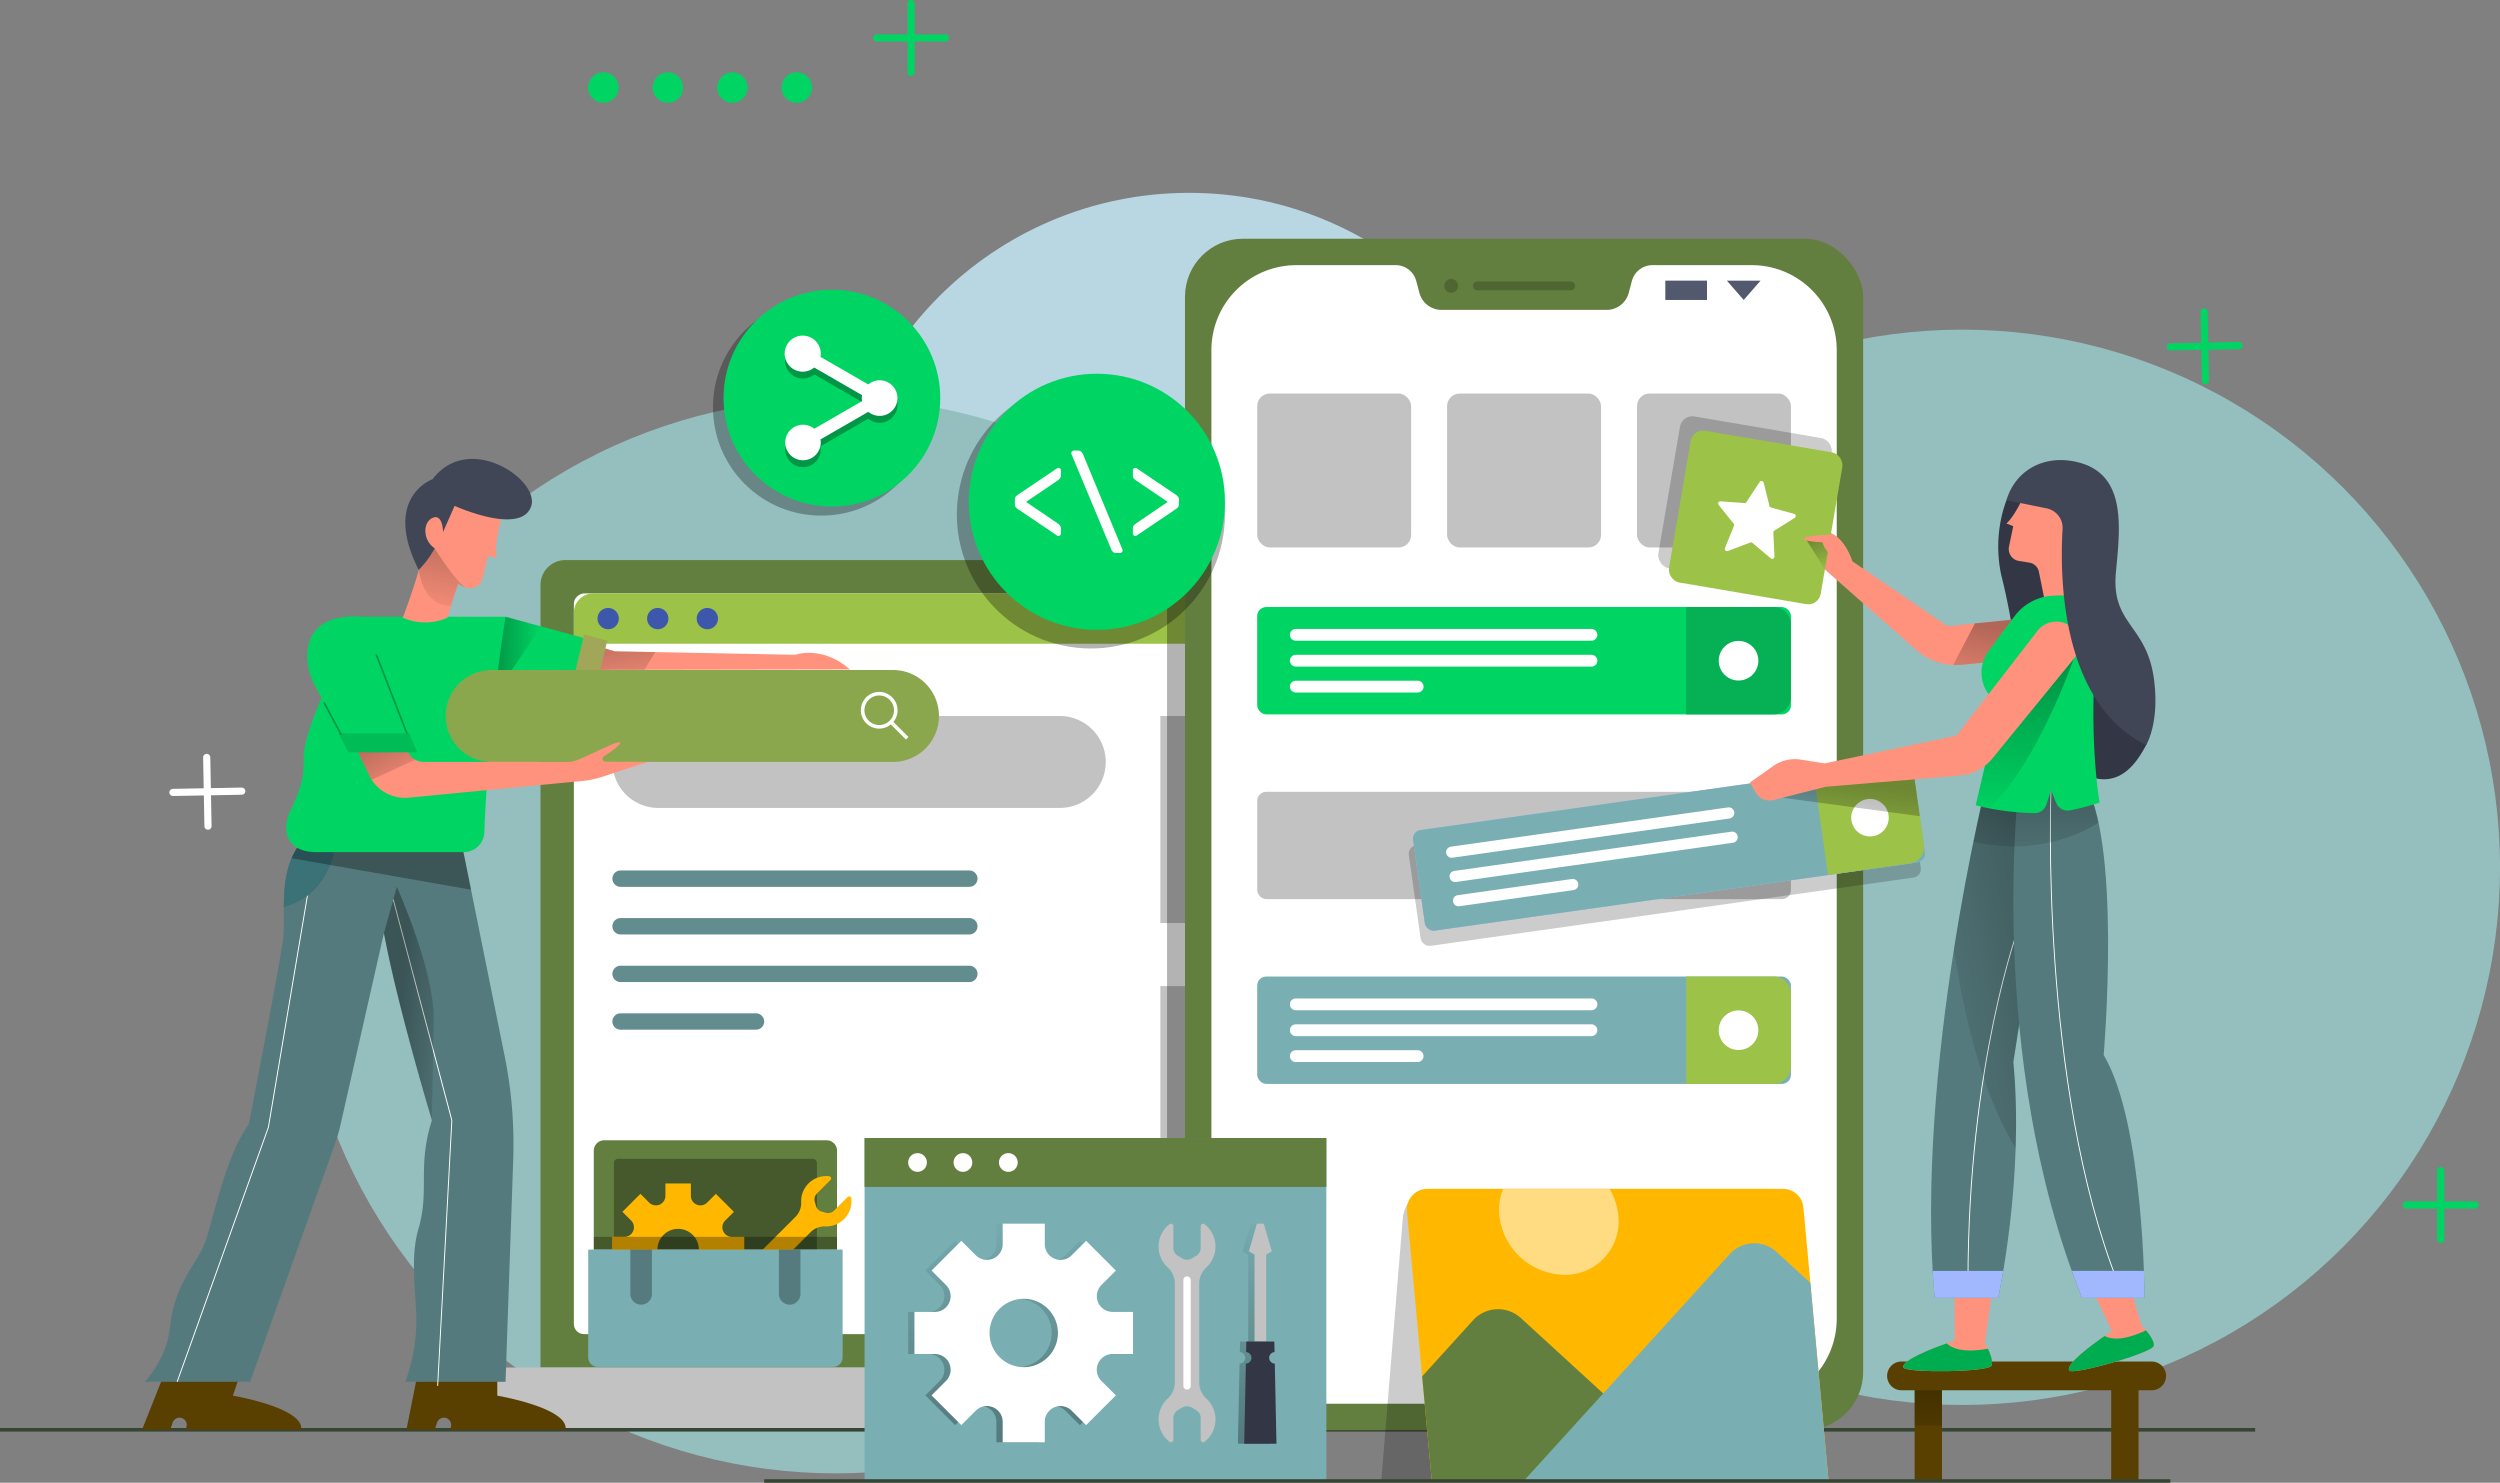 <svg xmlns="http://www.w3.org/2000/svg" xmlns:xlink="http://www.w3.org/1999/xlink" width="657.937" height="390.225" viewBox="0 0 657.937 390.225"><rect x="0" y="0" width="657.937" height="390.225" fill="#808080" stroke="none"/><defs><style>.a{fill:#95bfbf;}.b{fill:#b9d7e2;}.c{fill:#637f40;}.d{fill:#fff;}.e{fill:#c2c2c2;}.f{fill:#9cc248;}.g{fill:#3c57ab;}.h{fill:#638c8f;}.ao,.ap,.ar,.as,.at,.au,.i,.n,.q,.s,.u,.x,.y{opacity:0.3;}.aa,.an,.av,.aw,.j,.m{fill:none;}.j{stroke:#374533;}.aa,.an,.j,.m{stroke-miterlimit:10;}.aa,.j{stroke-width:0.942px;}.k{fill:#594000;}.l{fill:#557a7d;}.aa,.an,.aw,.m{stroke:#fff;}.m{stroke-width:0.247px;}.n{fill:url(#a);}.o{fill:#3b7277;}.p{fill:#ff927d;}.q{fill:url(#b);}.r{fill:#00d563;}.s{fill:url(#c);}.t{fill:#a2a658;}.u{fill:url(#d);}.v{fill:#414657;}.w{fill:#8ba74e;}.x{fill:url(#e);}.z{fill:#00bc57;}.ab{fill:#ffb700;}.ac{fill:#79afb3;}.ad,.ag{opacity:0.2;}.ae{fill:#52586e;}.af{fill:#06b155;}.ah{fill:url(#f);}.ai{fill:url(#h);}.aj{fill:#333745;}.ak{fill:#ffdb82;}.al{fill:url(#i);}.am{fill:#00ac50;}.an{stroke-width:0.236px;}.ao{fill:url(#k);}.ap{fill:url(#l);}.aq{fill:#a1b8ff;}.ar{fill:url(#m);}.as{fill:url(#n);}.at{fill:url(#o);}.au{fill:url(#p);}.av{stroke:#00d563;}.av,.aw{stroke-linecap:round;stroke-linejoin:round;stroke-width:1.884px;}</style><linearGradient id="a" x1="0.398" y1="0.39" x2="1.416" y2="0.912" gradientUnits="objectBoundingBox"><stop offset="0"/><stop offset="1" stop-opacity="0"/></linearGradient><linearGradient id="b" x1="0.043" y1="-0.217" x2="1.076" y2="1.885" xlink:href="#a"/><linearGradient id="c" x1="0" y1="0.5" x2="1" y2="0.5" xlink:href="#a"/><linearGradient id="d" x1="0.566" y1="-0.101" x2="0.407" y2="1.222" xlink:href="#a"/><linearGradient id="e" x1="0.355" y1="0.309" x2="0.811" y2="1.282" xlink:href="#a"/><linearGradient id="f" x1="0.5" y1="0.957" x2="0.5" y2="-0.085" xlink:href="#a"/><linearGradient id="h" x1="0.5" y1="0.95" x2="0.5" y2="-0.084" xlink:href="#a"/><linearGradient id="i" x1="0.5" y1="-0.288" x2="0.5" y2="1.913" xlink:href="#a"/><linearGradient id="k" x1="0.963" y1="0.149" x2="-0.187" y2="0.954" xlink:href="#a"/><linearGradient id="l" x1="0.5" y1="-0.212" x2="0.5" y2="1.418" xlink:href="#a"/><linearGradient id="m" x1="0.629" y1="0.416" x2="-0.145" y2="1.909" xlink:href="#a"/><linearGradient id="n" x1="0.477" y1="-0.076" x2="0.839" y2="1.132" xlink:href="#a"/><linearGradient id="o" x1="0.617" y1="0.387" x2="-0.002" y2="1.907" xlink:href="#a"/><linearGradient id="p" x1="0.505" y1="0.039" x2="0.493" y2="1.085" xlink:href="#a"/></defs><g transform="translate(12359.937 -3876.246)"><g transform="translate(-13473 3724)"><circle class="a" cx="141.5" cy="141.5" r="141.5" transform="translate(1488 239)"/><circle class="b" cx="93" cy="93" r="93" transform="translate(1333 203)"/><circle class="a" cx="141.5" cy="141.5" r="141.5" transform="translate(1191.5 257)"/></g><g transform="translate(-13004.152 3381.992)"><g transform="translate(644.215 529.196)"><g transform="translate(122.352 112.453)"><path class="c" d="M6.567,0H313.231A6.567,6.567,0,0,1,319.8,6.567V212.5H0V6.567A6.567,6.567,0,0,1,6.567,0Z" transform="translate(19.892)"/><rect class="d" width="194.935" height="302.235" rx="2.673" transform="translate(330.908 8.781) rotate(90)"/><g transform="translate(38.816 41.035)"><path class="e" d="M522.839,258.413H417.208a12.1,12.1,0,0,1-12.1-12.1h0a12.1,12.1,0,0,1,12.1-12.1H522.839a12.1,12.1,0,0,1,12.1,12.1h0A12.1,12.1,0,0,1,522.839,258.413Z" transform="translate(-405.104 -234.208)"/></g><path class="f" d="M696.924,217.42H404.961a5.136,5.136,0,0,0-5.137,5.136v8.108H702.059v-8.109a5.135,5.135,0,0,0-5.135-5.135Z" transform="translate(-371.152 -208.639)"/><g transform="translate(34.893 12.599)"><path class="g" d="M408.672,222.212a2.8,2.8,0,1,1-2.8-2.8A2.8,2.8,0,0,1,408.672,222.212Z" transform="translate(-403.062 -219.407)"/><path class="g" d="M415.465,222.212a2.8,2.8,0,1,1-2.8-2.8A2.8,2.8,0,0,1,415.465,222.212Z" transform="translate(-396.804 -219.407)"/><path class="g" d="M422.258,222.212a2.8,2.8,0,1,1-2.8-2.8A2.8,2.8,0,0,1,422.258,222.212Z" transform="translate(-390.547 -219.407)"/></g><g transform="translate(38.816 81.691)"><path class="h" d="M499.041,259.677H407.26a2.154,2.154,0,0,1-2.156-2.154h0a2.154,2.154,0,0,1,2.156-2.154h91.781a2.154,2.154,0,0,1,2.154,2.154h0A2.154,2.154,0,0,1,499.041,259.677Z" transform="translate(-405.104 -255.37)"/><path class="h" d="M499.041,266.2H407.26a2.154,2.154,0,0,1-2.156-2.154h0a2.156,2.156,0,0,1,2.156-2.156h91.781a2.156,2.156,0,0,1,2.154,2.156h0A2.154,2.154,0,0,1,499.041,266.2Z" transform="translate(-405.104 -249.362)"/><path class="h" d="M499.041,272.723H407.26a2.154,2.154,0,0,1-2.156-2.154h0a2.153,2.153,0,0,1,2.156-2.154h91.781a2.153,2.153,0,0,1,2.154,2.154h0A2.154,2.154,0,0,1,499.041,272.723Z" transform="translate(-405.104 -243.352)"/><path class="h" d="M442.894,279.246H407.26a2.154,2.154,0,0,1-2.156-2.154h0a2.154,2.154,0,0,1,2.156-2.154h35.634a2.154,2.154,0,0,1,2.156,2.154h0A2.154,2.154,0,0,1,442.894,279.246Z" transform="translate(-405.104 -237.343)"/></g><path class="e" d="M0,0H359.581V10.785a5.233,5.233,0,0,1-5.233,5.233H5.233A5.233,5.233,0,0,1,0,10.785Z" transform="translate(0 212.499)"/><g transform="translate(183.025 41.035)"><rect class="e" width="54.483" height="54.483"/></g><g transform="translate(183.025 112.117)"><rect class="e" width="54.483" height="54.483"/></g></g><rect class="i" width="18.645" height="212.499" transform="translate(325.784 324.951) rotate(180)"/><line class="j" x2="593.507" transform="translate(0 341.343)"/><g transform="translate(37.371 85.845)"><path class="k" d="M364.588,333.2l4.18-12.273H349.116l-8.449,21.254H348.1l.619-1.875a1.912,1.912,0,1,1,3.631,1.2l-.223.674h30.42C383.441,336.4,364.588,333.2,364.588,333.2Z" transform="translate(-340.667 -86.681)"/><path class="k" d="M400.807,333.2l-.017-12.273H381.138l-4.25,21.254h7.435l.619-1.875a1.912,1.912,0,0,1,3.631,1.2l-.223.674h30.42C419.66,336.4,400.807,333.2,400.807,333.2Z" transform="translate(-307.3 -86.681)"/><path class="l" d="M424.625,253.123l11.16,55.229a116.435,116.435,0,0,1,2.238,27.1L436,393.978H409.623a48.048,48.048,0,0,0,2.909-15.3c0-7.825-1.752-17.1.534-24.9,3.024-10.315-.355-16.363,3.556-28.634,0,0-9.07-30.084-12.626-49.263l-11.485,50.7a38.98,38.98,0,0,1-1.312,4.521l-22.417,62.871H341.038s5.737-5.963,6.58-13.873c1.422-13.337,7.723-17.156,9.781-24.186,2.588-8.837,5.552-22.163,11.028-29.7,0,0,8.29-42.651,9.026-48.818.826-6.947-1.735-18.809,5.668-26.411Z" transform="translate(-340.325 -151.107)"/><path class="m" d="M375.088,259.367,390.5,317.433l-3.735,69.894" transform="translate(-308.958 -143.389)"/><path class="m" d="M381.762,252.655,369.49,325.484l-24.009,66.96" transform="translate(-336.232 -149.572)"/><path class="n" d="M377.208,257.612l-3.4,12.175c3.556,19.179,12.626,49.263,12.626,49.263l.484-26.607C387.151,279.725,377.208,257.612,377.208,257.612Z" transform="translate(-310.137 -145.006)"/><path class="o" d="M365.566,250.989c-4.9,5.034-5.431,11.931-5.472,18.036,10.82-2.853,13.293-12.947,13.854-17.606Z" transform="translate(-322.771 -151.107)"/><path class="i" d="M408.381,264.47l-2.294-11.347-41.506-2.134a16.881,16.881,0,0,0-3.42,5.2Z" transform="translate(-321.787 -151.107)"/><path class="p" d="M400.53,223.65l11.12,3.262,47.513.918s7.1-2.569,14.4,3.862l-74.9.134Z" transform="translate(-287.241 -176.292)"/><path class="q" d="M422.311,227.118l-10.661-.206-11.12-3.262-1.867,8.177,20.784-.037Z" transform="translate(-287.241 -176.292)"/><path class="r" d="M393.079,220.614l26.246,7.136-3.936,16.85-27.765-3.732Z" transform="translate(-297.41 -179.088)"/><path class="s" d="M391.8,220.614l-2.6,9.654-.2,10.959,12.213-18.053Z" transform="translate(-296.136 -179.088)"/><path class="t" d="M403.448,223.044l-4.636,19.435,6.367.856,4.353-18.637Z" transform="translate(-287.104 -176.85)"/><path class="r" d="M376.579,220.614h41.559a493.184,493.184,0,0,0-5.579,56.708,5.4,5.4,0,0,1-5.4,5.233H368.2c-6.953,0-9.616-4.962-6.478-11.377,4.67-9.548,2.7-11.554,3.537-16.084C367.2,244.6,376.579,229.938,376.579,220.614Z" transform="translate(-322.469 -179.088)"/><path class="p" d="M402.426,209.683s-2.058,7.911-1.424,11.154l-2.136-.713s-1.166,4.688-1.562,6.19c-.594,2.255-3.333,3.47-6.34,1.176,0,0-1.908,5.81-2.857,9.01a14.535,14.535,0,0,1-11.708,0s3.366-9.114,4.175-12.588c0,0-2.989-16.6,2.866-19.61S402.426,209.683,402.426,209.683Z" transform="translate(-307.75 -194.713)"/><path class="u" d="M382.9,211.725s-5.81-4.584-4.2,5.693,8.513,9.406,8.513,9.406h0c.9-2.863,1.877-5.829,1.877-5.829a6.05,6.05,0,0,0,2.169,1.1C388.7,221.035,382.9,211.725,382.9,211.725Z" transform="translate(-305.884 -188.216)"/><path class="v" d="M380.265,228.2c-9.683-19.158,3.635-23.871,3.635-23.871,9.623-12.649,28.5.282,25.919,7.243-2.82,7.621-20.107-.229-20.107-.229l-3.045,6.891s-.021-4.617-2.5-3.823c-2.768.884-3.053,5.831.294,8.1a24.261,24.261,0,0,1-4.2,5.689Z" transform="translate(-307.44 -199)"/><path class="w" d="M499.992,252.111H394.362a12.1,12.1,0,0,1-12.1-12.1h0a12.1,12.1,0,0,1,12.1-12.1h105.63a12.1,12.1,0,0,1,12.1,12.1h0a12.1,12.1,0,0,1-12.1,12.1Z" transform="translate(-302.353 -172.371)"/><path class="p" d="M369.915,243.085l3.625,7.477a10.428,10.428,0,0,0,10.384,5.831l45.7-4.4a24.228,24.228,0,0,0,5.191-1.085l12.065-3.942h-11.2a.759.759,0,0,1-.43-1.387c2.025-1.374,4.715-3.322,4.255-3.683-.663-.521-6.165,2.509-11.153,4.565a7.009,7.009,0,0,1-2.672.53H387.807a4.432,4.432,0,0,1-4.165-2.914l-3.865-10.617Z" transform="translate(-313.724 -167.253)"/><path class="x" d="M383.644,244.079l-3.867-10.617-9.862,9.623,3.625,7.477a10.593,10.593,0,0,0,.655,1.12c3.6-1.666,8.342-3.856,11.427-5.279a4.4,4.4,0,0,1-1.978-2.324Z" transform="translate(-313.724 -167.253)"/><path class="r" d="M377.6,220.644l13.773,35.413H374.55s-7.07-13.4-9.47-17.706S359.847,219.516,377.6,220.644Z" transform="translate(-319.817 -179.118)"/><g class="y" transform="translate(61.426 51.364)"><path d="M380.987,247.362,372.64,225.9l.421-.164,8.348,21.463Z" transform="translate(-372.64 -225.735)"/></g><path class="z" d="M370.207,241.583h18.144l-2.14-4.991H367.567C369.1,239.48,370.207,241.583,370.207,241.583Z" transform="translate(-315.887 -164.369)"/><g transform="translate(189.656 61.781)"><path class="aa" d="M446.823,232.432a4.358,4.358,0,1,1-6.163,0,4.358,4.358,0,0,1,6.163,0Z" transform="translate(-439.384 -231.157)"/><line class="aa" x2="4.276" y2="4.276" transform="translate(7.438 7.438)"/></g><g class="y" transform="translate(47.691 63.96)"><path d="M369.983,240.934,365.49,232.5l.4-.212,4.493,8.431Z" transform="translate(-365.491 -232.291)"/></g></g><g transform="translate(154.802 265.147)"><path class="c" d="M2.747,0H61.264a2.747,2.747,0,0,1,2.747,2.747V28.768H0V2.747A2.747,2.747,0,0,1,2.747,0Z" transform="translate(1.469)"/><path class="i" d="M1.1,0H52.337a1.1,1.1,0,0,1,1.1,1.1V23.9H0V1.1A1.1,1.1,0,0,1,1.1,0Z" transform="translate(6.757 4.874)"/><path class="ab" d="M436.6,319h3.256v-6.7H436.6a2.507,2.507,0,0,1-1.773-4.28l2.3-2.3-4.74-4.74-2.3,2.3a2.508,2.508,0,0,1-4.282-1.773v-3.256h-6.7V301.5a2.508,2.508,0,0,1-4.282,1.773l-2.3-2.3-4.74,4.74,2.3,2.3a2.507,2.507,0,0,1-1.773,4.28h-3.255V319h3.255a2.507,2.507,0,0,1,1.773,4.28l-2.3,2.3,4.74,4.74,2.3-2.3a2.508,2.508,0,0,1,4.282,1.773v3.256h6.7v-3.256a2.508,2.508,0,0,1,4.282-1.773l2.3,2.3,4.74-4.74-2.3-2.3A2.507,2.507,0,0,1,436.6,319Zm-14.148,2.094a5.447,5.447,0,1,1,5.447-5.447,5.447,5.447,0,0,1-5.447,5.447Z" transform="translate(-398.785 -286.879)"/><path class="ab" d="M430.911,328.19l16.182-16.182a5.077,5.077,0,0,1,3.812-1.533,6.618,6.618,0,0,0,6.9-7.4.567.567,0,0,0-.961-.327l-3.577,3.579a2.185,2.185,0,0,1-2.109.565l-1.118-.3a2.183,2.183,0,0,1-1.543-1.545l-.3-1.118a2.182,2.182,0,0,1,.565-2.108l3.581-3.581a.564.564,0,0,0-.321-.957,6.606,6.606,0,0,0-7.4,6.918,5.123,5.123,0,0,1-1.579,3.837l-16.1,16.1a5.123,5.123,0,0,1-3.835,1.577,6.609,6.609,0,0,0-6.92,7.4.565.565,0,0,0,.959.321l3.579-3.581a2.185,2.185,0,0,1,2.109-.565l1.118.3a2.18,2.18,0,0,1,1.543,1.545l.3,1.118a2.182,2.182,0,0,1-.565,2.108l-3.577,3.577a.567.567,0,0,0,.325.962,6.618,6.618,0,0,0,7.4-6.9,5.079,5.079,0,0,1,1.532-3.81Z" transform="translate(-388.573 -287.806)"/><path class="ac" d="M0,0H66.949V28.374a2.508,2.508,0,0,1-2.508,2.508H2.508A2.508,2.508,0,0,1,0,28.374Z" transform="translate(0 28.768)"/><g class="y" transform="translate(11.094 28.768)"><path d="M410.4,321.8h0a2.833,2.833,0,0,1-2.834-2.834V307.3h5.669v11.667A2.834,2.834,0,0,1,410.4,321.8Z" transform="translate(-407.565 -307.302)"/><path d="M430.747,321.8h0a2.833,2.833,0,0,1-2.834-2.834V307.3h5.669v11.667a2.835,2.835,0,0,1-2.835,2.833Z" transform="translate(-388.82 -307.302)"/></g><rect class="i" width="64.011" height="3.355" transform="translate(1.469 25.413)"/></g><g transform="translate(311.86 27.887)"><rect class="c" width="178.471" height="313.541" rx="15.256"/><path class="d" d="M629.368,172.45H603.236a5.6,5.6,0,0,0-5.416,4.165l-.832,3.133a6.024,6.024,0,0,1-5.823,4.478H547.721a6.024,6.024,0,0,1-5.823-4.479l-.832-3.132a5.6,5.6,0,0,0-5.416-4.165H509.516a22.357,22.357,0,0,0-22.357,22.359V449.731a22.358,22.358,0,0,0,22.358,22.359H629.37a22.358,22.358,0,0,0,22.357-22.358V194.809a22.359,22.359,0,0,0-22.359-22.359Z" transform="translate(-480.207 -165.499)"/><path class="ad" d="M548.721,177.009H524.15a1.161,1.161,0,0,1-1.16-1.16h0a1.162,1.162,0,0,1,1.16-1.16h24.57a1.162,1.162,0,0,1,1.16,1.16h0a1.161,1.161,0,0,1-1.159,1.16Z" transform="translate(-447.2 -163.438)"/><path class="ad" d="M522.711,176.168a1.828,1.828,0,1,1-1.829-1.827,1.828,1.828,0,0,1,1.829,1.827Z" transform="translate(-450.825 -163.758)"/><rect class="ae" width="10.969" height="5.086" transform="translate(126.407 11.028)"/><path class="ae" d="M562.2,179.659l-4.435-5.086h8.87Z" transform="translate(-415.161 -163.544)"/><rect class="e" width="40.511" height="40.511" rx="3.305" transform="translate(19.003 40.74)"/><rect class="e" width="40.511" height="40.511" rx="3.305" transform="translate(68.98 40.74)"/><rect class="e" width="40.511" height="40.511" rx="3.305" transform="translate(118.958 40.74)"/><g transform="translate(19.003 96.926)"><rect class="r" width="140.466" height="28.257" rx="2.39"/><path class="af" d="M575.177,219.283H552.192V247.54h22.985a4.592,4.592,0,0,0,4.592-4.592V223.875a4.592,4.592,0,0,0-4.592-4.592Z" transform="translate(-439.301 -219.283)"/><g transform="translate(8.608 5.762)"><path class="d" d="M577.269,225.389h-77.8a1.553,1.553,0,0,1-1.554-1.552h0a1.554,1.554,0,0,1,1.554-1.554h77.8a1.553,1.553,0,0,1,1.552,1.554h0a1.553,1.553,0,0,1-1.552,1.552Z" transform="translate(-497.912 -222.282)"/><path class="d" d="M577.269,228.934h-77.8a1.553,1.553,0,0,1-1.554-1.552h0a1.552,1.552,0,0,1,1.554-1.552h77.8a1.552,1.552,0,0,1,1.552,1.552h0A1.553,1.553,0,0,1,577.269,228.934Z" transform="translate(-497.912 -219.015)"/><path class="d" d="M531.529,232.482H499.466a1.554,1.554,0,0,1-1.554-1.554h0a1.553,1.553,0,0,1,1.554-1.552h32.063a1.553,1.553,0,0,1,1.552,1.552h0a1.553,1.553,0,0,1-1.552,1.554Z" transform="translate(-497.912 -215.748)"/></g><circle class="d" cx="5.213" cy="5.213" r="5.213" transform="translate(121.465 8.915)"/></g><g transform="translate(19.003 145.549)"><rect class="e" width="140.466" height="28.257" rx="2.39"/></g><g transform="translate(19.003 194.171)"><rect class="ac" width="140.466" height="28.257" rx="2.39"/><path class="f" d="M575.177,269.9H552.192v28.257h22.985a4.592,4.592,0,0,0,4.592-4.592V274.492A4.592,4.592,0,0,0,575.177,269.9Z" transform="translate(-439.301 -269.9)"/><g transform="translate(8.608 5.762)"><path class="d" d="M577.269,276.006h-77.8a1.553,1.553,0,0,1-1.554-1.552h0a1.554,1.554,0,0,1,1.554-1.554h77.8a1.553,1.553,0,0,1,1.552,1.554h0A1.553,1.553,0,0,1,577.269,276.006Z" transform="translate(-497.912 -272.899)"/><path class="d" d="M577.269,279.552h-77.8A1.553,1.553,0,0,1,497.912,278h0a1.554,1.554,0,0,1,1.554-1.554h77.8A1.553,1.553,0,0,1,578.821,278h0A1.553,1.553,0,0,1,577.269,279.552Z" transform="translate(-497.912 -269.632)"/><path class="d" d="M531.529,283.1H499.466a1.554,1.554,0,0,1-1.554-1.554h0a1.553,1.553,0,0,1,1.554-1.552h32.063a1.553,1.553,0,0,1,1.552,1.552h0A1.553,1.553,0,0,1,531.529,283.1Z" transform="translate(-497.912 -266.365)"/></g><circle class="d" cx="5.213" cy="5.213" r="5.213" transform="translate(121.465 8.915)"/></g></g><g class="ag" transform="translate(370.45 169.18)"><rect width="132.935" height="26.742" rx="2.262" transform="translate(0 18.646) rotate(-8.049)"/></g><g class="ag" transform="translate(435.873 74.099)"><rect width="40.511" height="40.511" rx="3.305" transform="translate(6.812) rotate(9.68)"/></g><g transform="translate(227.534 264.56)"><rect class="ac" width="121.53" height="90.252"/><g class="y" transform="translate(11.469 22.539)"><path class="ah" d="M494.829,319.9l3.8-3.8-7.833-7.835-3.806,3.806a4.145,4.145,0,0,1-7.076-2.932v-5.381H468.841v5.381a4.146,4.146,0,0,1-7.078,2.932l-3.8-3.806-7.835,7.835,3.806,3.8A4.145,4.145,0,0,1,451,326.976h-5.381v11.08H451a4.145,4.145,0,0,1,2.932,7.076l-3.806,3.8,7.835,7.835,3.8-3.806a4.146,4.146,0,0,1,7.078,2.932v5.381h11.078V355.9a4.145,4.145,0,0,1,7.076-2.932l3.806,3.806,7.833-7.835-3.806-3.8a4.145,4.145,0,0,1,2.932-7.076h5.381v-11.08h-5.381a4.144,4.144,0,0,1-2.929-7.083ZM474.38,341.515a9,9,0,1,1,9-9A9,9,0,0,1,474.38,341.515Z" transform="translate(-445.618 -303.754)"/><path class="ah" d="M491.573,315.317a7.477,7.477,0,0,0-.4-11.425.64.64,0,0,0-1.028.507v5.718a2.466,2.466,0,0,1-1.233,2.134l-1.133.653a2.457,2.457,0,0,1-2.465,0l-1.133-.653a2.471,2.471,0,0,1-1.233-2.136V304.4a.637.637,0,0,0-1.02-.509,7.466,7.466,0,0,0-.388,11.443,5.79,5.79,0,0,1,1.8,4.325v25.723a5.793,5.793,0,0,1-1.8,4.325,7.466,7.466,0,0,0,.388,11.443.637.637,0,0,0,1.02-.509V354.92a2.47,2.47,0,0,1,1.233-2.134l1.133-.655a2.467,2.467,0,0,1,2.465,0l1.133.655a2.466,2.466,0,0,1,1.233,2.134v5.717a.64.64,0,0,0,1.028.507,7.477,7.477,0,0,0,.4-11.425,5.742,5.742,0,0,1-1.821-4.271v-25.86A5.742,5.742,0,0,1,491.573,315.317Z" transform="translate(-414.809 -303.754)"/><path class="ai" d="M498.84,340.585a1.521,1.521,0,0,1-.063-3.037l-.058-2.774h-2.154V311.915l1.487-.891-2.106-7.27h-1.823l-2.108,7.27,1.489.891v22.858H491.35l-.058,2.774a1.521,1.521,0,0,1-.063,3.037l-.442,21.079h8.494Z" transform="translate(-404.007 -303.754)"/></g><rect class="c" width="121.53" height="12.871"/><g transform="translate(13.129 22.539)"><path class="d" d="M498.623,338.055H504v-11.08h-5.381a4.145,4.145,0,0,1-2.932-7.076l3.806-3.8-7.835-7.835-3.8,3.806a4.146,4.146,0,0,1-7.078-2.932v-5.381H469.7v5.381a4.145,4.145,0,0,1-7.076,2.932l-3.806-3.806-7.833,7.835,3.8,3.8a4.144,4.144,0,0,1-2.93,7.076h-5.381v11.08h5.381a4.144,4.144,0,0,1,2.93,7.076l-3.8,3.8,7.833,7.835,3.806-3.806a4.145,4.145,0,0,1,7.076,2.94v5.381h11.078V355.9a4.146,4.146,0,0,1,7.078-2.932l3.8,3.806,7.835-7.835-3.806-3.8a4.145,4.145,0,0,1,2.938-7.084Zm-23.381,3.46a9,9,0,1,1,9-9,9,9,0,0,1-9,9Z" transform="translate(-446.482 -303.754)"/><path class="e" d="M490.616,345.442V319.588a5.74,5.74,0,0,1,1.819-4.271,7.474,7.474,0,0,0-.4-11.425.64.64,0,0,0-1.028.507v5.718a2.462,2.462,0,0,1-1.233,2.134l-1.132.653a2.461,2.461,0,0,1-2.467,0l-1.132-.653a2.466,2.466,0,0,1-1.233-2.136V304.4a.637.637,0,0,0-1.02-.509,7.463,7.463,0,0,0-.388,11.443,5.788,5.788,0,0,1,1.8,4.325v25.723a5.791,5.791,0,0,1-1.8,4.325,7.463,7.463,0,0,0,.388,11.443.637.637,0,0,0,1.02-.509V354.92a2.466,2.466,0,0,1,1.233-2.134l1.132-.655a2.47,2.47,0,0,1,2.467,0l1.132.655a2.462,2.462,0,0,1,1.233,2.134v5.718a.64.64,0,0,0,1.028.507,7.474,7.474,0,0,0,.4-11.425,5.74,5.74,0,0,1-1.819-4.278Z" transform="translate(-415.674 -303.754)"/><path class="e" d="M496.221,303.754H494.4l-2.106,7.27,1.489.89v22.859h3.059V311.914l1.489-.89Z" transform="translate(-404.283 -303.754)"/><path class="aj" d="M498.222,324.186a1.525,1.525,0,0,1,1.418-1.512l-.058-2.774h-7.37l-.058,2.774a1.521,1.521,0,0,1-.063,3.037l-.44,21.079h8.492l-.44-21.079a1.531,1.531,0,0,1-1.481-1.525Z" transform="translate(-404.871 -288.88)"/><path class="d" d="M484.283,340.772h0a.961.961,0,0,1-.961-.961V311.929a.962.962,0,0,1,.961-.962h0a.963.963,0,0,1,.963.962v27.882a.961.961,0,0,1-.963.961Z" transform="translate(-412.545 -297.109)"/></g><g transform="translate(11.47 3.968)"><circle class="d" cx="2.467" cy="2.467" r="2.467" transform="translate(0 0)"/><circle class="d" cx="2.467" cy="2.467" r="2.467" transform="translate(11.949 0)"/><path class="d" d="M462.992,296.555a2.467,2.467,0,1,1-2.467-2.467,2.467,2.467,0,0,1,2.467,2.467Z" transform="translate(-434.159 -294.088)"/></g></g><g transform="translate(363.512 277.937)"><g class="ag"><path d="M510.426,375.86H614.855l5.545-67.64a8.538,8.538,0,0,0-8.509-9.235h-87.3a8.538,8.538,0,0,0-8.509,7.84Z" transform="translate(-510.426 -298.985)"/></g><g transform="translate(6.743)"><path class="ab" d="M624.92,375.86H520.491l-6.532-70.977a5.4,5.4,0,0,1,5.379-5.9h93.578a5.4,5.4,0,0,1,5.379,4.909Z" transform="translate(-513.936 -298.985)"/><path class="ak" d="M526.623,305.953a17.531,17.531,0,0,0,17.1,15.66,14.046,14.046,0,0,0,14.217-15.66,16.738,16.738,0,0,0-2.292-6.968H527.632a14.816,14.816,0,0,0-1.009,6.968Z" transform="translate(-502.308 -298.985)"/><path class="c" d="M529.431,318.381l-13.4,14.761,2.536,27.533h70.262L542.008,317.8a8.883,8.883,0,0,0-12.577.581Z" transform="translate(-512.008 -283.8)"/><path class="ac" d="M529.941,369h80.235l-4.8-52.126-8.9-8.146a8.709,8.709,0,0,0-12.332.569Z" transform="translate(-499.192 -292.121)"/></g></g><g transform="translate(246.652 60)"><circle class="i" cx="35.277" cy="35.277" r="35.277" transform="translate(0 69.653) rotate(-80.835)"/><circle class="r" cx="33.704" cy="33.704" r="33.704" transform="translate(8.315 3.413)"/><g transform="translate(20.435 23.636)"><path class="d" d="M460.236,208.525a1.142,1.142,0,0,1,.232-.726,2.714,2.714,0,0,1,.667-.574l10.227-6.911a.858.858,0,0,1,.2-.077.619.619,0,0,1,.138-.015.637.637,0,0,1,.651.649v1.4a1.123,1.123,0,0,1-.327.807,3.615,3.615,0,0,1-.665.557l-8.182,5.547,8.182,5.547a3.707,3.707,0,0,1,.665.559,1.119,1.119,0,0,1,.327.8v1.4a.626.626,0,0,1-.186.465.633.633,0,0,1-.465.186.623.623,0,0,1-.138-.015.862.862,0,0,1-.2-.077l-10.227-6.911a2.715,2.715,0,0,1-.667-.574,1.143,1.143,0,0,1-.232-.728Z" transform="translate(-460.236 -195.665)"/><path class="d" d="M481.412,223.852a.778.778,0,0,1,.061.279.686.686,0,0,1-.68.682h-.93a1.266,1.266,0,0,1-.93-.309,1.871,1.871,0,0,1-.434-.621l-10.474-25.07a.753.753,0,0,1-.063-.279.7.7,0,0,1,.684-.684h1.022a1.253,1.253,0,0,1,.9.3,2.079,2.079,0,0,1,.467.634Z" transform="translate(-453.119 -197.85)"/><path class="d" d="M488.515,209.828a1.132,1.132,0,0,1-.232.728,2.777,2.777,0,0,1-.665.574l-10.229,6.911a.861.861,0,0,1-.2.077.664.664,0,0,1-.6-.171.625.625,0,0,1-.186-.465v-1.395a1.133,1.133,0,0,1,.325-.8,3.714,3.714,0,0,1,.667-.559l8.182-5.547-8.182-5.547a3.62,3.62,0,0,1-.667-.557,1.137,1.137,0,0,1-.325-.807v-1.395a.65.65,0,0,1,.789-.634.858.858,0,0,1,.2.077l10.229,6.911a2.777,2.777,0,0,1,.665.574,1.131,1.131,0,0,1,.232.726Z" transform="translate(-445.348 -195.665)"/></g></g><g transform="translate(175.822 31.918)"><circle class="i" cx="28.517" cy="28.517" r="28.517" transform="translate(0 40.329) rotate(-45)"/><circle class="r" cx="28.517" cy="28.517" r="28.517" transform="translate(14.597 9.399)"/><g transform="translate(30.793 21.567)"><path class="i" d="M453.641,194.752a4.648,4.648,0,0,0-2.98,1.1l-12.593-7.272a4.577,4.577,0,0,0,.079-.784,4.693,4.693,0,1,0-4.693,4.693,4.641,4.641,0,0,0,2.978-1.093l12.593,7.272a3.939,3.939,0,0,0,0,1.568l-12.593,7.27a4.675,4.675,0,1,0,1.716,3.6,4.6,4.6,0,0,0-.079-.784l12.593-7.27a4.686,4.686,0,1,0,2.98-8.3Z" transform="translate(-428.76 -181.288)"/><path class="d" d="M453.641,193.81a4.648,4.648,0,0,0-2.98,1.1l-12.593-7.272a4.577,4.577,0,0,0,.079-.784,4.747,4.747,0,1,0-1.716,3.6l12.593,7.272a3.939,3.939,0,0,0,0,1.568l-12.593,7.27a4.675,4.675,0,1,0,1.716,3.6,4.6,4.6,0,0,0-.079-.784l12.593-7.27a4.686,4.686,0,1,0,2.98-8.3Z" transform="translate(-428.76 -182.156)"/></g></g><g transform="translate(371.556 77.869)"><g transform="translate(132.328 251.266)"><rect class="k" width="7.195" height="25.677"/><rect class="k" width="7.195" height="25.677" transform="translate(51.732)"/></g><g class="y" transform="translate(132.328 251.266)"><rect class="al" width="7.195" height="11.12"/><rect class="al" width="7.195" height="11.12" transform="translate(51.732)"/></g><path class="k" d="M649.354,330.2H583.5a3.781,3.781,0,0,1-3.781-3.781h0a3.781,3.781,0,0,1,3.781-3.781h65.853a3.781,3.781,0,0,1,3.781,3.781h0a3.781,3.781,0,0,1-3.78,3.781Z" transform="translate(-454.637 -77.128)"/><path class="p" d="M605.3,313.059l-1.891,13.479s2.519,4.263,1.743,6.008-22.822,1.969-23.2.453c-.617-2.467,13.514-7.041,13.514-7.041l-.031-12.9Z" transform="translate(-452.598 -85.953)"/><path class="am" d="M605.154,326.013c.473-1.062-.277-3.057-.936-4.455-6.882,1.243-9.718-.292-10.876-1.406-3.917,1.389-11.856,4.451-11.389,6.315C582.332,327.982,604.38,327.757,605.154,326.013Z" transform="translate(-452.597 -79.419)"/><path class="p" d="M619.728,310.728l4,13.385s3.547,3.456,3.253,5.343-21.516,7.862-22.278,6.5c-1.239-2.221,11.206-10.328,11.206-10.328l-5.7-12.321Z" transform="translate(-431.705 -88.1)"/><path class="am" d="M626.978,322.421c.179-1.149-1.066-2.878-2.067-4.056-6.317,3-9.456,2.257-10.865,1.483-3.42,2.365-10.282,7.395-9.345,9.07C605.463,330.282,626.686,324.3,626.978,322.421Z" transform="translate(-431.704 -81.065)"/><path class="l" d="M600.645,242.671s-19.285,76.421-13.979,136.876h16.741s6.9-31.189,3.988-62.055l11.633-74.619Z" transform="translate(-449.089 -150.794)"/><path class="an" d="M604.224,263.042S590.8,298.968,590.8,356.533" transform="translate(-444.434 -132.028)"/><path class="ao" d="M597.765,242.671s-4.757,18.858-8.9,45.244c2.555,16.672,7.37,37.886,16.255,52.234a180.708,180.708,0,0,0-.607-22.657l11.633-74.619Z" transform="translate(-446.21 -150.794)"/><path class="l" d="M598.619,242.671s-9.206,72.927,16.463,136.876h16.461s-.1-46.038-10.759-63.911c0,0,4.993-57.851-5.7-72.633Z" transform="translate(-438.706 -150.794)"/><path class="an" d="M602.256,244.353s-3.187,77.436,17.777,130.1" transform="translate(-434.036 -149.244)"/><path class="ap" d="M620.124,243l-6.436-.131h0l-10.025-.2-.011.092-8.346-.092s-1.606,6.373-3.764,16.878c16.655,3.664,28.236-2.044,32.92-5.078C623.434,249.664,622.031,245.641,620.124,243Z" transform="translate(-443.748 -150.794)"/><path class="aq" d="M607.708,317.318h16.461s-.008-2.728-.169-7.1H605.018Q606.295,313.785,607.708,317.318Z" transform="translate(-431.332 -88.565)"/><path class="aq" d="M585.961,310.223q.2,3.576.505,7.1H603.2s.58-2.628,1.333-7.1Z" transform="translate(-448.887 -88.565)"/><path class="aj" d="M597.11,206.433a35.654,35.654,0,0,0-1.372,19.7,171.235,171.235,0,0,1,4.248,24.265c.686,8.5,2.968,25.882,20.82,29.291,6.966,1.329,10.776-4.5,13.068-8.811S622.3,234.965,622.3,234.965l-10.8-32.259Z" transform="translate(-440.619 -187.61)"/><path class="p" d="M635.7,230.913l-31.388,3.155L579.267,216.98s-2.515-7.66-8.186-8.282l-.844,8.822,25.846,22.8a15.961,15.961,0,0,0,12.129,3.913l28.122-2.788Z" transform="translate(-463.372 -182.09)"/><path class="ar" d="M588.772,233.617a15.954,15.954,0,0,0,2.365-.037l28.122-2.788-.63-10.532L594.5,222.686Z" transform="translate(-446.298 -171.438)"/><g transform="translate(67.114)"><rect class="f" width="40.51" height="40.51" rx="3.305" transform="translate(6.812) rotate(9.67)"/><path class="d" d="M568.549,202.462l1.522,6.115a.584.584,0,0,0,.415.425l6.079,1.668a.587.587,0,0,1,.156,1.062l-5.347,3.339a.586.586,0,0,0-.277.525l.294,6.3a.586.586,0,0,1-.963.476l-4.828-4.054a.59.59,0,0,0-.584-.1l-5.9,2.225a.585.585,0,0,1-.749-.768l2.363-5.842a.591.591,0,0,0-.086-.588l-3.937-4.92a.587.587,0,0,1,.5-.953l6.288.444a.588.588,0,0,0,.53-.263l3.464-5.266a.588.588,0,0,1,1.06.175Z" transform="translate(-543.069 -188.244)"/></g><path class="as" d="M568.555,209.91l5.069,8.116,1.384-8.116Z" transform="translate(-464.922 -180.974)"/><path class="p" d="M576.1,209.351s-7.85.254-7.781,1.076,4.865.959,4.865.959a7.3,7.3,0,0,0,7.85,4.993S579.566,211.291,576.1,209.351Z" transform="translate(-465.139 -181.488)"/><g transform="translate(0 87.313)"><rect class="aq" width="132.935" height="26.742" rx="2.262" transform="translate(0 18.646) rotate(-8.049)"/><rect class="ac" width="132.935" height="26.742" rx="2.262" transform="translate(0 18.646) rotate(-8.049)"/><path class="f" d="M591.21,240.634l-21.537,3.051,3.75,26.478,21.538-3.051a4.348,4.348,0,0,0,3.693-4.913l-2.532-17.873A4.345,4.345,0,0,0,591.21,240.634Z" transform="translate(-463.892 -240.024)"/><g transform="translate(9.023 12.354)"><path class="d" d="M593.89,249.652l-72.9,10.326a1.468,1.468,0,0,1-1.662-1.249h0a1.471,1.471,0,0,1,1.249-1.662l72.9-10.326a1.469,1.469,0,0,1,1.662,1.249h0a1.472,1.472,0,0,1-1.249,1.662Z" transform="translate(-519.309 -246.726)"/><path class="d" d="M594.359,252.975l-72.9,10.326a1.47,1.47,0,0,1-1.662-1.249h0a1.47,1.47,0,0,1,1.249-1.662l72.9-10.326a1.466,1.466,0,0,1,1.66,1.249h0a1.469,1.469,0,0,1-1.247,1.662Z" transform="translate(-518.876 -243.665)"/><path class="d" d="M551.97,259.458l-30.044,4.255a1.472,1.472,0,0,1-1.662-1.249h0a1.471,1.471,0,0,1,1.251-1.662l30.044-4.255a1.468,1.468,0,0,1,1.66,1.249h0a1.468,1.468,0,0,1-1.249,1.662Z" transform="translate(-518.443 -237.693)"/></g><path class="d" d="M584.624,249.813a4.933,4.933,0,1,1-5.575-4.192,4.933,4.933,0,0,1,5.575,4.192Z" transform="translate(-459.164 -235.436)"/></g><path class="at" d="M597.424,240.634l-34.5,4.887.292,3.725L603.8,254.7l-1.47-10.371A4.345,4.345,0,0,0,597.424,240.634Z" transform="translate(-470.106 -152.711)"/><path class="p" d="M600.921,203.734s-2.4,5.656-4.853,7.894l1.789.707-1.116,5.37a3.162,3.162,0,0,0,2.586,3.766l2.805.459a3.017,3.017,0,0,1,2.473,2.384l1.956,9.7h12.626l-1.449-29.577Z" transform="translate(-439.577 -186.663)"/><path class="r" d="M612.2,217.755a13.533,13.533,0,0,0-10.1,5.383c-2,2.665-4.6,6.146-6.845,9.2a9.585,9.585,0,0,0,.711,12.207,5.492,5.492,0,0,1,1.362,4.987l-5.473,23.408a69.15,69.15,0,0,0,15.469,2.056,3.266,3.266,0,0,0,3.16-2.271l1.208-3.806,1.337,3.354a3.247,3.247,0,0,0,3.6,2,63.646,63.646,0,0,0,7.844-2.069s-4.106-23.012.684-53.39A50.518,50.518,0,0,0,612.2,217.755Z" transform="translate(-443.465 -173.806)"/><path class="au" d="M597.336,241.387c-.01.052,0,.1-.015.156l-5.473,23.408s1.328.365,3.516.786c12.572-11.389,22.319-39.377,22.319-39.377Z" transform="translate(-443.465 -165.821)"/><path class="p" d="M645.011,222.341a6.245,6.245,0,0,0-8.48,1.477l-21.25,27.487-34.668,7.3-6.311-1a9.84,9.84,0,0,0-7.2,1.673l-6.182,4.353,1.539,2.634a4.241,4.241,0,0,0,4.722,1.967L574,266.485l6.849-1.727h0l35.337-2.961a12.424,12.424,0,0,0,8.59-4.526l21.4-26.226a6.023,6.023,0,0,0-1.165-8.7Z" transform="translate(-471.953 -170.506)"/><path class="v" d="M596.068,209.706l10.593,2.161a5.218,5.218,0,0,1,4.177,5.416c-.736,12.178-.584,45.705,21.994,56.868,0,0,3.6-5.777,2.062-17.331-1.919-14.438-11.3-14.3-10.021-28.084,1.08-11.637,2.968-25.769-9.95-29C605.824,197.465,598.343,202.031,596.068,209.706Z" transform="translate(-439.577 -190.883)"/></g><line class="j" x2="370.073" transform="translate(201.112 354.812)"/><g transform="translate(154.802 -15.896)"><path class="r" d="M456.057,167.736a4,4,0,1,1-4-4A4,4,0,0,1,456.057,167.736Z" transform="translate(-448.065 -163.74)"/><path class="r" d="M464.888,167.736a4,4,0,1,1-4-4A4,4,0,0,1,464.888,167.736Z" transform="translate(-439.932 -163.74)"/><circle class="r" cx="3.997" cy="3.997" r="3.997" transform="translate(33.926 0)"/><path class="r" d="M482.547,167.736a4,4,0,1,1-4-4A4,4,0,0,1,482.547,167.736Z" transform="translate(-423.664 -163.74)"/></g><g transform="translate(230.717 -34)"><line class="av" y2="18.104" transform="translate(9.052)"/><line class="av" x1="18.104" transform="translate(0 9.052)"/></g><g transform="translate(633.275 273.128)"><line class="av" y2="18.104" transform="translate(9.052)"/><line class="av" x1="18.104" transform="translate(0 9.052)"/></g><g transform="translate(571.186 47.128)"><line class="av" x2="0.337" y2="18.101" transform="translate(8.882)"/><line class="av" x1="18.101" y2="0.337" transform="translate(0 8.882)"/></g><g transform="translate(45.519 164.386)"><line class="aw" x2="0.337" y2="18.101" transform="translate(8.882)"/><line class="aw" x1="18.101" y2="0.337" transform="translate(0 8.882)"/></g></g></g></g></svg>